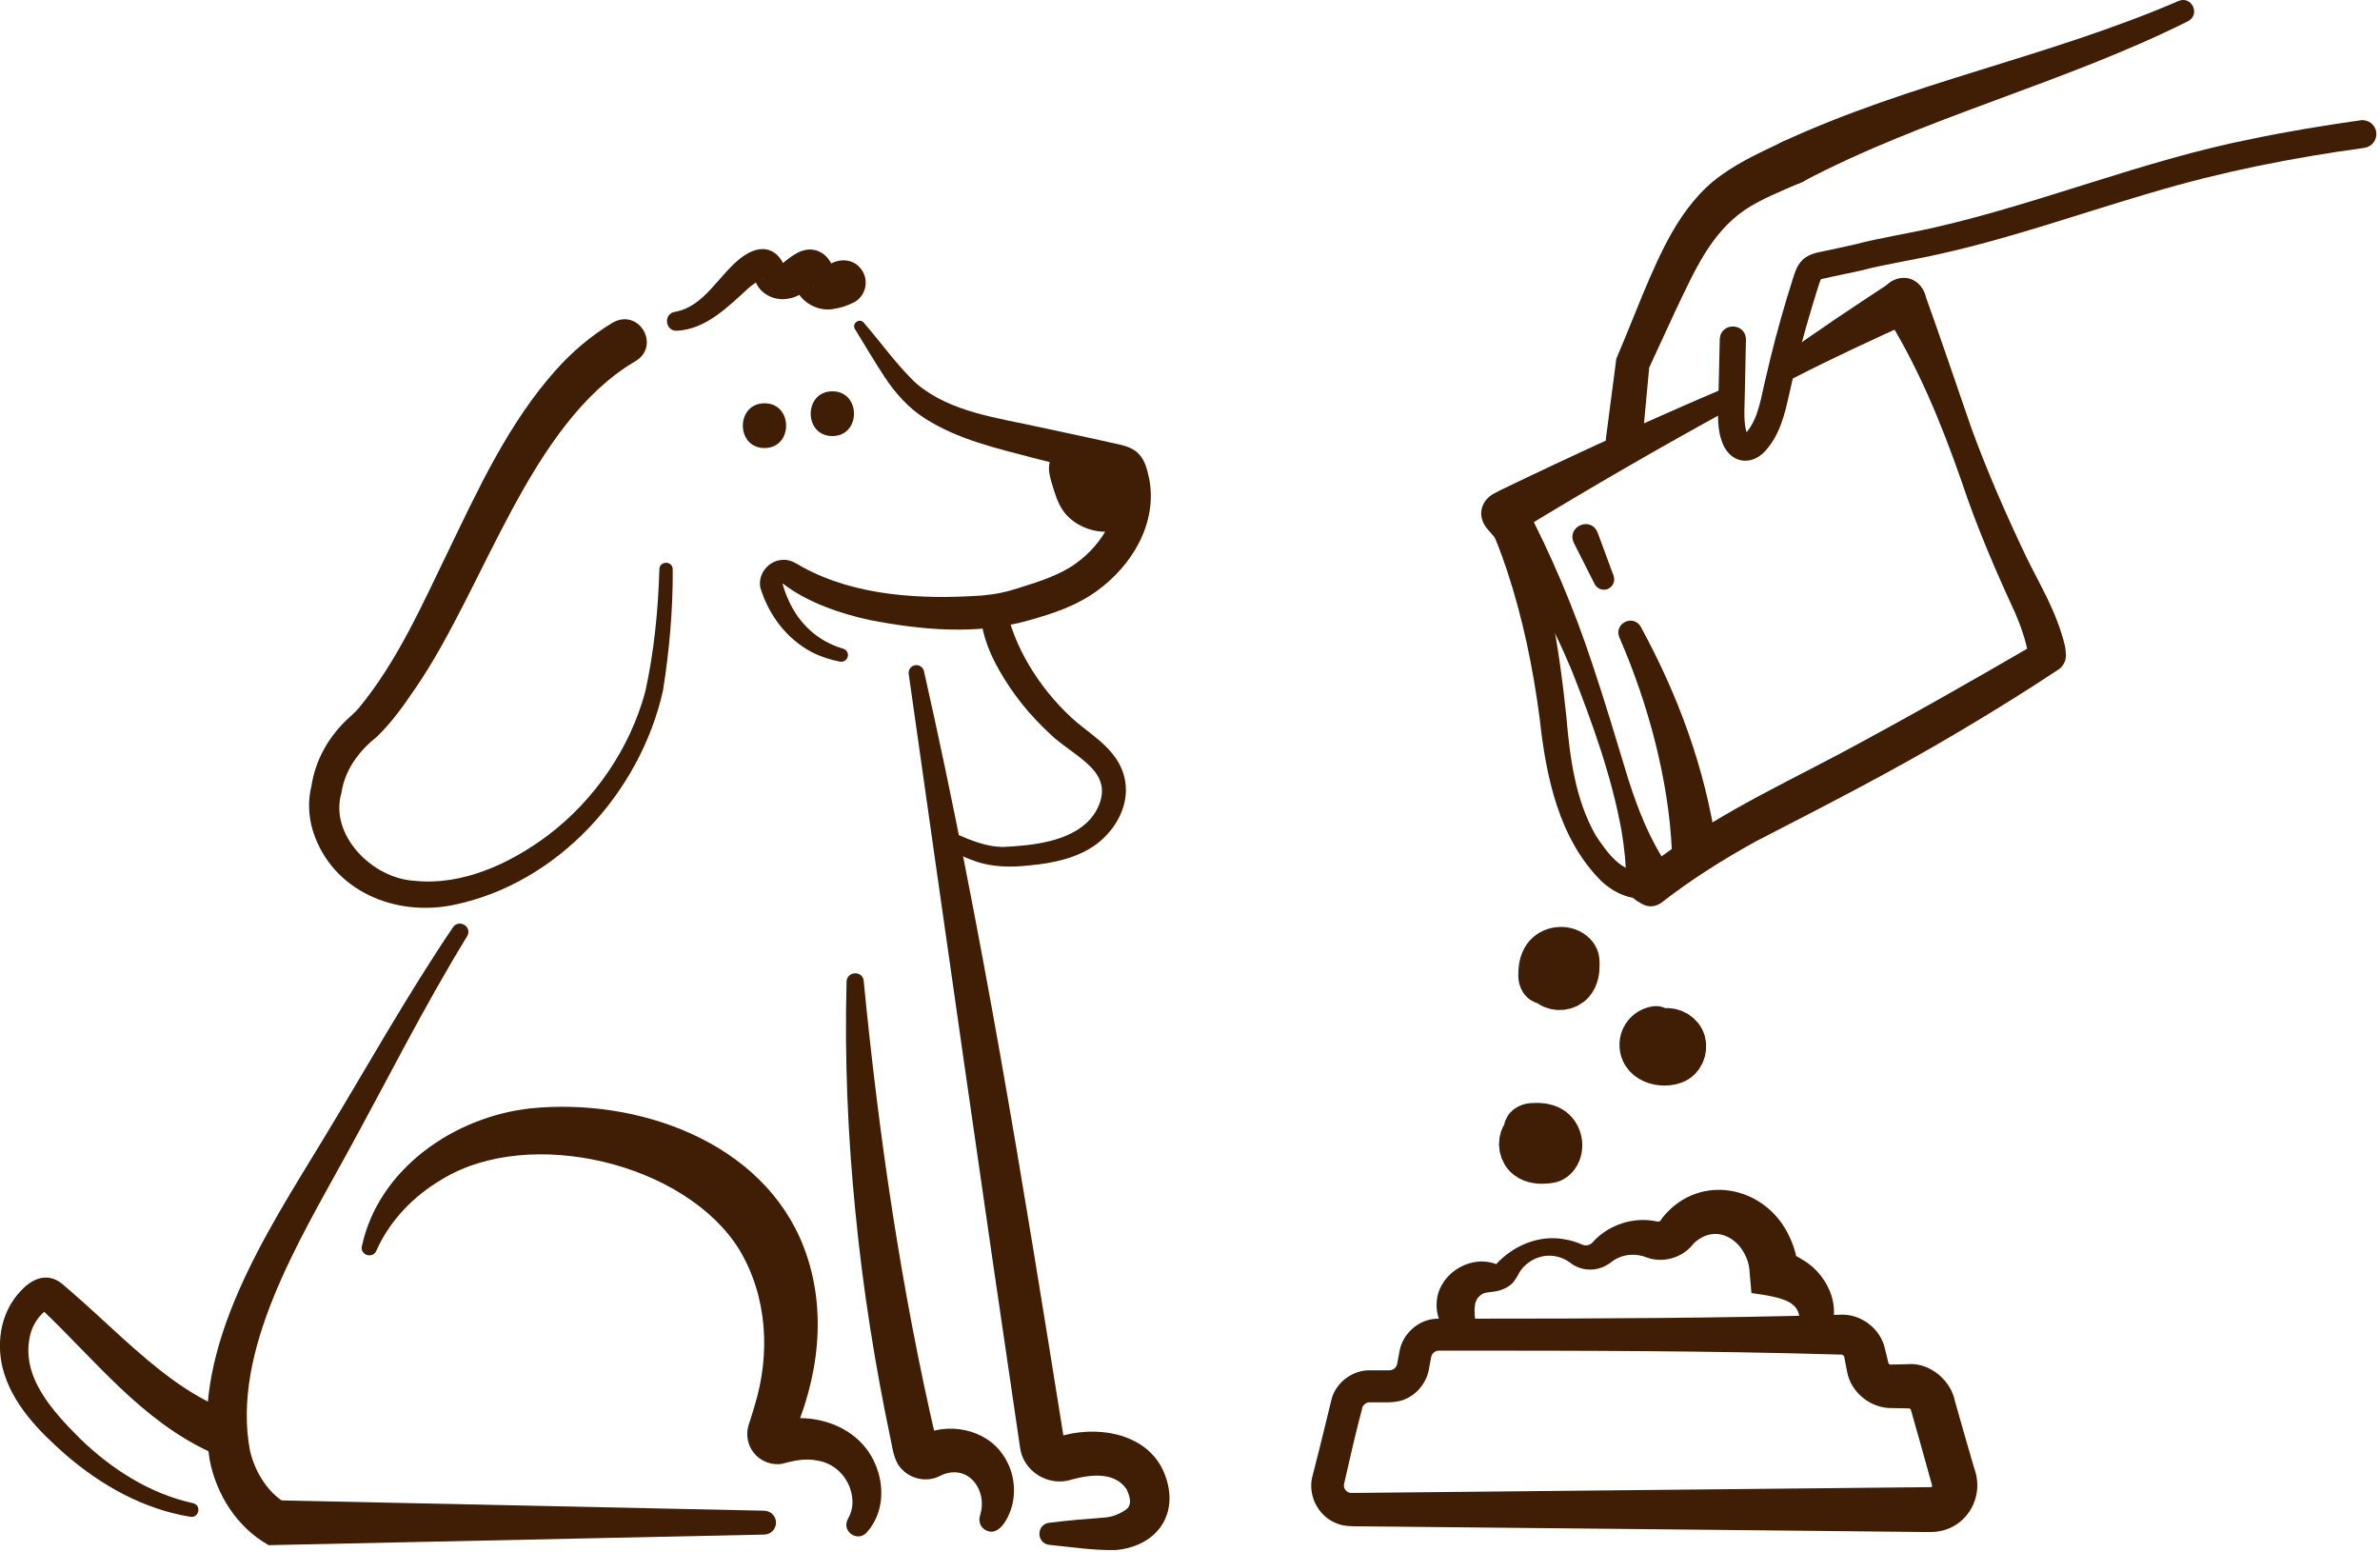 <svg width="451" height="294" viewBox="0 0 451 294" fill="none" xmlns="http://www.w3.org/2000/svg">
<g clip-path="url(#clip0_2731_9545)">
<path d="M120.34 68.47C100.34 80.31 91.92 111.12 78.82 130.25C76.57 133.55 74.28 136.86 71.34 139.66C67.98 142.31 65.34 145.92 64.71 150.17C62.34 158.17 70.53 166.44 78.54 166.88C87.55 167.85 96.71 163.63 103.88 158.23C112.7 151.53 119.38 141.8 122.28 131.04C123.95 123.47 124.72 115.59 124.95 107.86C124.99 106.23 127.43 106.2 127.48 107.86C127.53 115.59 126.84 123.24 125.63 130.86C121.31 150.16 105.69 167.4 85.96 171.45C74.91 173.75 62.95 168.83 59.32 157.51C58.46 154.76 58.29 151.66 59.06 148.74L59 149.03C59.35 146.63 60.18 144.15 61.37 141.99C62.72 139.53 64.51 137.38 66.6 135.56C67.11 135.12 67.55 134.65 68.01 134.13C75.34 125.22 79.93 114.72 85.04 104.21C90.7 92.51 96.4 80.12 105.31 70.14C108.37 66.7 112 63.59 116.14 61.11C121.13 58.34 125.3 65.55 120.35 68.48L120.34 68.47Z" fill="#3f1e05"></path>
<path d="M175.09 127.17C185.97 175.36 193.86 224.13 201.65 272.89C201.65 272.93 201.68 273.07 201.67 273.02C201.61 272.52 201.09 272.13 200.6 272.23C200.58 272.23 200.57 272.23 200.56 272.23C200.56 272.23 200.47 272.26 200.58 272.23C207.34 270.06 216.85 271.21 220.34 278.46C223.83 285.98 219.93 292.79 211.61 293.67C207.58 293.82 202.85 293.09 198.78 292.69C196.35 292.36 196.38 288.84 198.78 288.52C202.36 288.07 205.97 287.77 209.57 287.5C209.99 287.46 210.25 287.4 210.61 287.31C211.85 287.03 213.67 285.99 213.88 285.48C214.44 284.55 213.97 283.16 213.48 282.15C211.23 278.85 206.77 279.33 203.14 280.31C198.73 281.78 193.83 278.81 193.28 274.15C186.62 229.21 178.57 172.69 172.2 127.71C172.08 126.9 172.64 126.14 173.45 126.03C174.21 125.92 174.92 126.42 175.09 127.16V127.17Z" fill="#3f1e05"></path>
<path d="M88.51 177.4C80.3 190.79 73.251 204.89 65.671 218.68C56.73 235.02 43.77 255.97 47.38 274.92C48.41 279.17 50.95 283.01 54.281 284.85L52.1 284.25L144.841 286.23C146.091 286.26 147.081 287.29 147.051 288.54C147.021 289.75 146.041 290.72 144.841 290.75L52.1 292.73L50.92 292.76C44.88 289.36 41.031 283.2 39.73 276.62C36.23 255.03 50.581 233.44 61.13 216.04C69.32 202.57 76.99 188.78 85.841 175.68C86.981 174.05 89.57 175.58 88.52 177.4H88.51Z" fill="#3f1e05"></path>
<path d="M68.59 236.07C71.75 221.39 86.16 211.56 100.55 210C120.68 207.96 144.59 216.19 152.33 236.34C156.9 248.26 155.12 261.35 149.96 272.72C150.63 270.98 149.07 268.78 147 269.15C146.85 269.16 146.57 269.26 146.82 269.19C148.08 268.91 149.39 268.74 150.69 268.69C154.97 268.54 159.38 269.81 162.63 272.8C167.44 277.21 168.75 285.42 164.18 290.41C162.39 292.26 159.43 290.05 160.66 287.82C161.31 286.72 161.6 285.49 161.53 284.21C161.33 280.53 158.61 277.33 154.96 276.74C152.52 276.24 150.48 276.74 148.11 277.35C146.14 277.66 144.03 276.81 142.83 275.25C141.71 273.88 141.3 271.83 141.83 270.1C142.2 268.92 142.62 267.71 142.94 266.52C146.03 256.64 145.45 245.67 140.08 236.74C129.87 220.3 100.37 213.3 83.81 223.41C78.44 226.53 73.88 231.21 71.33 236.94C70.67 238.59 68.17 237.81 68.57 236.07H68.59Z" fill="#3f1e05"></path>
<path d="M163.671 185.86C166.521 215.15 170.761 244.27 177.431 272.93L177.531 273.37L177.581 273.59C177.311 272.16 175.591 271.37 174.271 272.09C179.481 269.34 186.791 270.67 190.121 275.74C192.041 278.56 192.591 282.03 191.791 285.26C191.201 287.55 189.101 291.79 186.321 289.59C185.561 288.89 185.431 287.86 185.771 286.96C187.121 282.38 183.631 277.51 178.761 279.35C178.481 279.48 178.041 279.67 177.771 279.8C175.521 280.81 172.691 280.2 171.041 278.51C169.481 277.09 169.231 274.92 168.831 272.98C165.811 258.68 163.521 244.23 162.101 229.68C160.651 215.17 160.031 200.55 160.421 185.98C160.501 184.01 163.441 183.8 163.681 185.87L163.671 185.86Z" fill="#3f1e05"></path>
<path d="M190.891 116.13C192.701 123.79 197.891 131.6 204.121 136.93C207.531 139.72 211.701 142.27 213.001 146.98C214.371 152.01 211.631 157.1 207.681 160.01C204.001 162.65 199.451 163.56 195.101 163.96C191.631 164.36 187.961 164.33 184.641 163.11C182.961 162.53 181.441 161.79 179.981 161.11C179.151 160.73 178.781 159.74 179.171 158.91C179.541 158.1 180.501 157.73 181.321 158.07C184.231 159.32 186.951 160.44 190.071 160.47C195.661 160.2 202.761 159.49 206.601 155.2C208.391 153.16 209.281 150.41 208.571 148.26C207.501 144.59 201.931 141.99 199.001 139.07C195.171 135.55 191.921 131.53 189.341 126.98C187.621 123.96 186.231 120.61 185.841 116.9C185.691 115.49 186.721 114.23 188.121 114.08C189.451 113.94 190.651 114.85 190.901 116.13H190.891Z" fill="#3f1e05"></path>
<path d="M127.86 59.09C133.5 58.13 136.13 52.11 140.52 48.77C144.61 45.75 147.54 47.44 148.73 50.64C148.51 50.36 148.2 50.23 148.11 50.19C147.93 50.13 148.11 50.09 148.15 50.02C148.94 49.37 150.78 47.8 152.25 47.45C155.17 46.61 157.76 48.9 158 51.69C158.05 51.99 158.08 52.17 158.1 52.21C158.12 51.91 157.83 51.34 157.62 51.12C157.28 50.69 156.89 50.58 156.59 50.5C158.69 48.85 161.86 48.75 163.46 51.4C164.65 53.43 163.97 56.04 161.94 57.23C160.64 57.83 159.78 58.27 157.65 58.58C154.53 59.04 150.77 56.72 150.54 53.26C150.5 52.9 150.5 52.66 150.5 52.55C150.5 52.44 150.5 52.43 150.6 52.74C150.67 52.91 150.77 53.13 151.01 53.46C151.47 54.1 152.45 54.63 153.28 54.62C153.73 54.62 154.03 54.56 154.19 54.46C154.17 54.46 154.15 54.46 154.11 54.47C153.08 54.85 151.08 56.39 149.51 56.55C146.75 57.19 143.63 55.55 143 52.78C142.87 52.3 142.77 52.09 142.95 52.33C143.14 52.67 144.06 53.08 144.44 52.97C144.8 52.9 144.56 52.88 144.31 52.99C143.43 53.32 142.73 53.86 141.91 54.52C138.14 57.94 133.88 62.38 128.31 62.66C126.06 62.81 125.63 59.5 127.86 59.09Z" fill="#3f1e05"></path>
<path d="M163.69 61.15C166.95 64.88 170.17 69.5 173.78 72.78C180.19 78.13 189.08 79.17 197.06 80.94L207.32 83.15C209.05 83.52 210.69 83.89 212.48 84.3C213.41 84.52 214.93 85.04 215.8 86.01C217.09 87.4 217.36 89.01 217.77 90.7C219.38 99.19 214.46 107.17 207.92 111.92C203.84 114.88 199.43 116.27 194.94 117.54C185.11 120.33 174.79 119.39 164.94 117.5C159.23 116.29 152.96 114.1 148.42 110.62C148.53 110.55 148.3 110.58 148.3 110.63C148.47 111.37 149.03 112.88 149.42 113.7C151.36 118.13 155 121.53 159.76 122.9C160.44 123.09 160.83 123.8 160.63 124.47C160.45 125.1 159.81 125.47 159.19 125.36C157.36 125.02 155.54 124.43 153.84 123.56C149.03 121.03 145.63 116.47 144.07 111.29C143.59 108.67 145.72 106.07 148.48 106.07C149.83 106.01 150.97 106.8 152.05 107.43C162.24 113 174.71 113.6 186.08 112.83C188.69 112.6 190.8 112.15 193.14 111.37C196.92 110.21 201.13 108.84 204.06 106.61C208.99 103.04 212.97 96.49 210.99 90.48C210.94 90.3 210.89 90.19 210.9 90.21C210.9 90.22 210.98 90.36 211.12 90.51C211.27 90.66 211.37 90.72 211.4 90.73C211.46 90.75 211.25 90.66 210.92 90.58C207.76 89.82 199 87.58 195.73 86.74C188.76 84.91 181.63 83.3 175.38 79.35C172.2 77.39 169.56 74.38 167.56 71.32C165.62 68.32 163.83 65.37 162.01 62.35C161.37 61.29 162.86 60.16 163.7 61.15H163.69Z" fill="#3f1e05"></path>
<path d="M201.571 85.38C200.251 85.28 199.121 86.52 198.861 87.82C198.601 89.12 198.981 90.46 199.361 91.73C199.891 93.52 200.441 95.35 201.531 96.87C203.051 98.97 205.521 100.27 208.081 100.65C209.241 100.82 210.481 100.81 211.511 100.24C212.561 99.66 213.251 98.56 213.601 97.41C213.951 96.26 213.991 95.04 214.031 93.84C214.071 92.62 214.111 91.4 214.151 90.18C214.161 89.8 214.171 89.4 213.971 89.09C213.721 88.69 213.221 88.53 212.771 88.39C208.671 87.21 204.581 86.04 200.481 84.86" fill="#3f1e05"></path>
<path d="M39.67 275.04C26.81 269.05 18.07 257.77 8.14 248.3L7.79 247.96C7.77 247.93 7.89 248.03 8.23 248.1C8.59 248.18 9.02 248.1 9.12 248.03C7.73 248.8 6.26 250.75 5.76 252.79C3.76 260.71 9.93 267.32 15.24 272.64C21.2 278.4 28.44 283.02 36.57 284.8C38.2 285.15 37.77 287.63 36.09 287.38C27.27 285.97 19.19 281.44 12.49 275.66C7.49 271.27 2.18 265.98 0.47 259.08C-0.73 253.99 0.24 248.36 4.07 244.44C6.48 241.89 9.51 241.02 12.26 243.67L13.51 244.74C19.96 250.32 25.93 256.48 32.72 261.41C36.02 263.81 39.47 265.8 43.07 267.25C48.32 269.59 44.97 277.3 39.66 275.02L39.67 275.04Z" fill="#3f1e05"></path>
<path d="M144.87 84.89C150.33 84.89 150.34 76.41 144.87 76.41C139.4 76.41 139.4 84.89 144.87 84.89Z" fill="#3f1e05"></path>
<path d="M157.729 82.62C163.189 82.62 163.199 74.14 157.729 74.14C152.259 74.14 152.259 82.62 157.729 82.62Z" fill="#3f1e05"></path>
<path d="M361.821 266.85C361.001 266.83 359.291 266.8 358.521 266.78C354.531 266.87 350.751 263.85 350.021 259.92L349.971 259.65L349.761 258.57L349.491 257.14C349.461 256.91 349.211 256.68 348.961 256.65C348.961 256.65 348.801 256.65 348.731 256.65L347.631 256.62C323.851 255.92 298.941 255.9 275.111 255.9H272.911H272.651C272.441 255.9 272.231 255.95 272.041 256.04C271.591 256.26 271.291 256.62 271.181 257.19L270.781 259.35C270.421 261.7 268.791 263.9 266.621 264.93C264.941 265.83 262.811 265.7 260.971 265.69H259.871H259.491C258.951 265.71 258.431 266.07 258.201 266.56C256.901 271.39 255.781 276.4 254.671 281.27C254.541 282.17 255.361 282.97 256.261 282.86H256.531L258.731 282.84C276.651 282.66 306.471 282.36 324.661 282.18C328.231 282.15 362.671 281.8 365.321 281.77H365.871C365.951 281.77 365.911 281.75 365.941 281.77C366.051 281.75 366.121 281.58 366.131 281.52C366.131 281.51 366.121 281.47 366.131 281.45L366.091 281.32C364.961 277.2 363.091 270.56 362.081 267.03C362.041 266.95 361.941 266.88 361.841 266.87L361.821 266.85ZM361.821 258.44C365.891 258.3 369.691 261.59 370.461 265.49L371.061 267.6C372.051 271.1 373.071 274.67 374.101 278.16C376.281 284.04 372.181 290.28 365.851 290.26H365.301H364.201C333.471 289.93 293.741 289.55 263.111 289.24L258.711 289.2C257.021 289.15 254.761 289.34 253.171 288.58C249.691 287.2 247.701 283.11 248.741 279.54L249.281 277.41C250.351 273.3 251.341 269.09 252.361 264.97C253.281 261.75 256.511 259.47 259.851 259.63C260.601 259.63 262.511 259.63 263.281 259.63C264.091 259.63 264.701 259.01 264.791 258.24L265.191 256.08C265.721 252.78 268.761 250 272.141 249.86C273.901 249.82 277.671 249.85 279.481 249.84C302.221 249.84 326.031 249.76 348.711 249.09C352.601 248.88 356.341 251.7 357.191 255.53L357.261 255.83L357.521 256.9L357.781 257.97L357.841 258.24C357.891 258.4 358.091 258.56 358.271 258.54C359.271 258.51 360.861 258.48 361.821 258.46V258.44Z" fill="#3f1e05"></path>
<path d="M275.871 253.68C273.491 252.45 272.141 249.75 272.231 247.03C272.331 241.7 278.051 237.9 282.871 239.3C283.141 239.35 283.301 239.38 283.341 239.43C283.401 239.46 283.341 239.6 283.511 239.52C286.711 236.05 291.501 233.94 296.341 234.78C297.551 234.97 298.761 235.32 299.881 235.84C300.221 235.97 300.461 235.98 300.781 235.94C301.311 235.85 301.651 235.59 301.971 235.18C304.911 232.03 309.591 230.48 313.881 231.41C314.241 231.5 314.521 231.46 314.711 231.21C314.771 231.03 315.121 230.63 315.221 230.48C322.191 222.1 334.671 224.71 339.071 234.27C340.061 236.29 340.631 238.54 340.741 240.86L337.431 236.61C338.851 237.17 340.311 237.85 341.751 238.79C346.731 241.7 349.771 249.06 345.511 253.94C343.381 256.29 339.561 253.94 340.621 251.01L340.881 250.29C341.231 249.37 340.601 247.82 339.781 247.25C338.351 245.84 334.261 245.33 331.891 244.99L331.551 241.19C331.431 235.93 326.011 231.35 321.321 235.25C321.041 235.5 321.021 235.51 320.741 235.84C318.711 238.36 315.061 239.36 312.071 238.25C309.921 237.38 307.401 237.58 305.471 239.02C305.101 239.31 304.681 239.61 304.261 239.82C302.501 240.76 300.321 240.8 298.561 239.89C298.091 239.66 297.771 239.4 297.391 239.13C295.711 237.93 293.491 237.56 291.521 238.25C290.211 238.69 289.041 239.55 288.241 240.61C287.791 241.18 287.751 241.57 286.941 242.7C286.221 243.81 284.321 244.61 283.101 244.71C281.991 244.86 281.241 244.93 281.011 245.1C280.161 245.55 279.531 246.42 279.501 247.37C279.301 248.2 279.531 250.06 279.621 251.14C279.871 253.11 277.591 254.61 275.881 253.66L275.871 253.68Z" fill="#3f1e05"></path>
<path d="M288.72 215.19C287.93 216.49 288.28 218.36 289.49 219.27C290.51 220.05 291.9 220.12 293.17 219.99C293.5 219.96 293.83 219.91 294.13 219.77C294.49 219.6 294.77 219.32 295 218.99C296.14 217.37 295.59 214.82 293.88 213.82C292.81 213.19 291.5 213.15 290.26 213.24C289.73 213.28 289 213.66 289.25 214.14" stroke="#3f1e05" stroke-width="8.48" stroke-miterlimit="10" stroke-linecap="round"></path>
<path d="M293.76 186.59C294.99 187.47 296.88 187.26 297.89 186.12C298.74 185.16 298.91 183.78 298.88 182.5C298.88 182.17 298.85 181.84 298.74 181.53C298.6 181.16 298.33 180.86 298.03 180.61C296.5 179.36 293.92 179.72 292.79 181.34C292.08 182.36 291.94 183.67 291.95 184.91C291.95 185.45 292.28 186.19 292.77 185.98" stroke="#3f1e05" stroke-width="8.48" stroke-miterlimit="10" stroke-linecap="round"></path>
<path d="M313.79 194.86C312.76 195.01 311.83 195.71 311.4 196.66C310.97 197.61 311.04 198.76 311.59 199.64C312.37 200.88 313.94 201.43 315.41 201.44C316.21 201.44 317.04 201.3 317.72 200.87C318.98 200.07 319.45 198.25 318.76 196.92C318.07 195.59 316.36 194.91 314.94 195.37" stroke="#3f1e05" stroke-width="8.48" stroke-miterlimit="10" stroke-linecap="round"></path>
<path d="M337.67 26.91C362.08 15.59 388.39 10.76 412.83 0.18C415.32 -0.85 417.04 2.73 414.62 4.02C390.93 15.86 364.65 22.22 341.44 34.51C336.28 37.03 332.51 29.51 337.67 26.91Z" fill="#3f1e05"></path>
<path d="M448.03 28.02C434.4 29.88 420.98 32.53 407.79 36.47C394.6 40.3 381.48 45.02 367.75 48.08C362.87 49.21 357.37 50.01 352.5 51.29C350.15 51.83 347.47 52.33 345.14 52.88C344.95 52.95 345.05 52.92 345.09 52.88C345.11 52.85 345.03 52.95 344.93 53.2C344.48 54.4 343.84 56.66 343.43 57.93C341.94 62.85 340.62 67.81 339.47 72.82C338.53 76.83 337.85 81.26 335.11 84.73C332.22 88.69 327.52 87.98 326.14 83.2C325.25 80.35 325.65 77.35 325.65 74.64L325.89 64.26C326.06 60.99 330.84 61.1 330.85 64.37L330.63 74.75C330.61 77.36 330.27 80.57 331.2 82.44C331.06 82.32 330.65 82.28 330.53 82.33C330.4 82.37 330.5 82.35 330.64 82.23C330.71 82.17 330.79 82.09 330.88 82C333.28 79.2 333.68 75.33 334.58 71.7C335.75 66.58 337.09 61.5 338.6 56.48C338.85 55.65 339.51 53.51 339.77 52.72C340.14 51.6 340.43 50.49 341.41 49.42C342.27 48.39 343.96 47.89 345.09 47.7C347.19 47.25 349.31 46.81 351.41 46.33C356.28 45.05 361.77 44.22 366.63 43.09C386.65 38.52 406.29 30.36 426.67 26.33C433.52 24.9 440.41 23.77 447.31 22.79C448.75 22.59 450.09 23.59 450.29 25.03C450.49 26.48 449.48 27.81 448.04 28.01L448.03 28.02Z" fill="#3f1e05"></path>
<path d="M341.31 34.57C337.41 36.25 333.63 37.77 330.64 39.77C324.09 44.26 321.02 51.54 317.61 58.62L312.31 70.09L312.56 69.17L311.21 83.7C311.03 85.6 309.35 87 307.44 86.83C305.49 86.65 304.07 84.87 304.33 82.94L306.22 68.47L306.28 67.98L306.46 67.55C309.54 60.41 312.96 50.79 316.86 44C319.17 39.98 322.21 35.99 326.06 33.27C329.99 30.43 334.06 28.68 337.8 26.86C343.05 24.52 346.55 32.16 341.31 34.59V34.57Z" fill="#3f1e05"></path>
<path d="M284.121 92.97C298.001 86.27 311.971 79.86 326.131 73.82C327.161 73.38 328.361 73.86 328.801 74.89C329.211 75.86 328.821 76.97 327.911 77.47C314.481 84.79 301.231 92.49 288.181 100.42C283.061 103.28 278.921 95.73 284.131 92.97H284.121Z" fill="#3f1e05"></path>
<path d="M337.47 67.68C344.3 62.71 351.36 58.05 358.37 53.45C360.33 52.16 362.97 52.71 364.26 54.67C365.7 56.82 364.82 59.83 362.47 60.88C354.85 64.35 347.3 67.82 339.9 71.63C337.35 72.89 335.19 69.38 337.47 67.68Z" fill="#3f1e05"></path>
<path d="M288.829 95.38C293.899 104.96 298.259 115.29 301.669 125.59C304.099 132.82 306.329 140.3 308.529 147.56C310.419 153.45 312.629 159.17 316.209 164.32C319.469 169.2 312.509 174.21 308.929 169.49C308.359 168.69 308.089 167.76 308.109 166.84C308.149 163.61 307.779 160.52 307.289 157.48C305.389 147.01 301.719 136.88 297.839 127.03C293.809 117.44 288.729 107.9 281.789 100.15C277.799 95.16 285.629 89.81 288.819 95.39L288.829 95.38Z" fill="#3f1e05"></path>
<path d="M310.64 165.62C322.03 155.96 335.61 149.7 348.69 142.78C361.51 135.93 374.13 128.74 386.69 121.43C388.22 120.54 390.17 121.06 391.06 122.59C391.91 124.06 391.45 125.93 390.06 126.86C383.94 130.92 377.7 134.78 371.38 138.53C358.84 146.02 345.76 152.69 332.78 159.38C326.54 162.82 320.49 166.63 314.91 170.97C311.35 173.62 307.25 168.55 310.63 165.62H310.64Z" fill="#3f1e05"></path>
<path d="M364.661 55.48C367.771 64.1 370.581 72.51 373.551 81.06C376.571 89.34 380.151 97.5 383.911 105.4C386.381 110.52 389.741 115.84 391.301 122.39C391.761 124.31 390.571 126.23 388.661 126.69C386.681 127.17 384.681 125.86 384.321 123.85C383.861 121.31 382.981 118.72 381.861 116.12C378.131 108.06 374.511 99.64 371.731 91.26C367.871 80.19 363.341 69.12 357.051 59.25C353.881 53.81 362.221 49.63 364.651 55.49L364.661 55.48Z" fill="#3f1e05"></path>
<path d="M288.591 96.44C293.201 109.15 295.421 122.31 296.801 135.63C297.481 143.48 298.481 151.45 302.401 158.31C304.391 161.28 307.371 165.72 311.411 164.91C314.861 164.03 316.281 169.09 312.861 170.13C309.271 170.75 305.951 169.27 303.481 166.97C295.371 158.92 292.961 147.08 291.771 136.2C290.521 126.61 288.571 117.11 285.531 107.96C284.521 104.94 283.391 101.97 282.081 99.12C280.211 94.69 286.741 91.93 288.591 96.44Z" fill="#3f1e05"></path>
<path d="M310.921 118.76C317.981 131.71 323.151 145.64 325.261 160.38C325.591 162.71 323.961 164.85 321.641 165.18C319.181 165.53 316.921 163.65 316.811 161.17C316.501 154.35 315.371 147.46 313.671 140.68C311.961 133.9 309.671 127.22 306.861 120.76C305.771 118.12 309.491 116.28 310.931 118.76H310.921Z" fill="#3f1e05"></path>
<path d="M302.74 100.89L305.77 109.09C306.14 110.11 305.62 111.23 304.61 111.61C303.67 111.96 302.63 111.53 302.18 110.66L298.24 102.86C296.8 99.75 301.45 97.72 302.74 100.9V100.89Z" fill="#3f1e05"></path>
</g>
<defs>
<clipPath id="clip0_2731_9545">
<rect width="450.31" height="293.7" fill="white"></rect>
</clipPath>
</defs>
</svg>